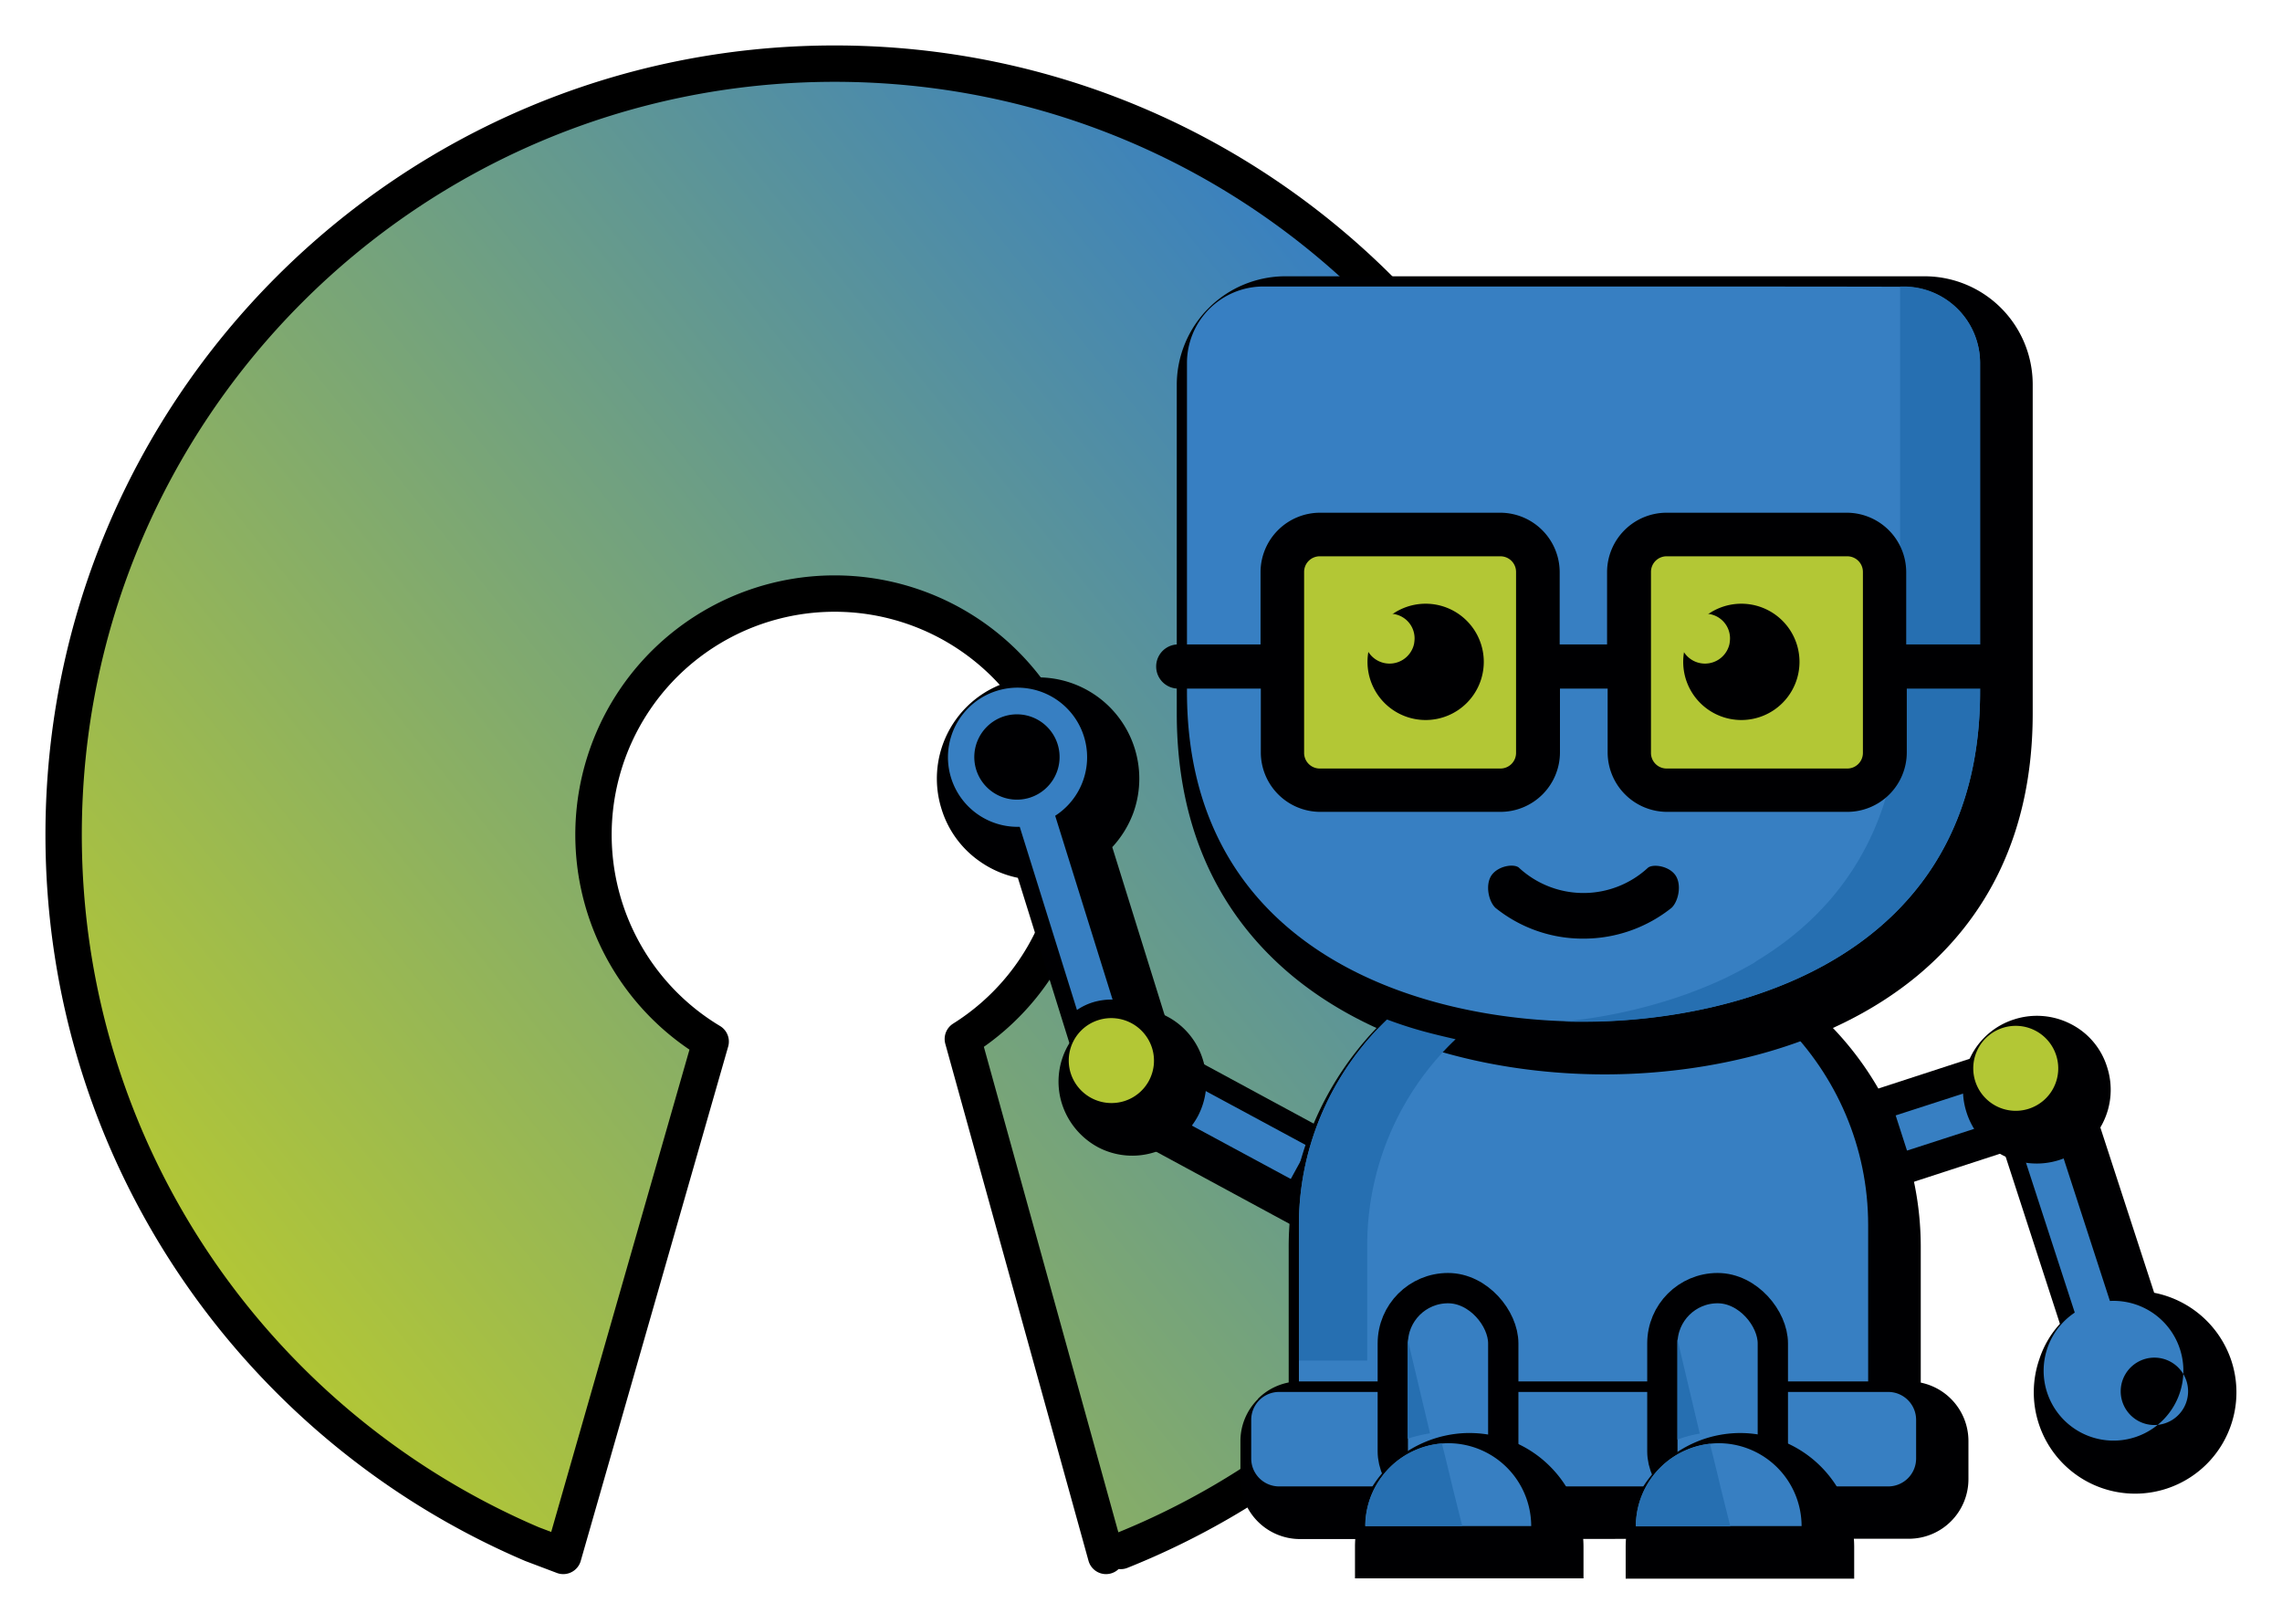 <svg xmlns="http://www.w3.org/2000/svg" xmlns:xlink="http://www.w3.org/1999/xlink" width="753.169" height="536" viewBox="0 0 753.169 536">
  <defs>
    <linearGradient id="linear-gradient" x1="0.101" y1="0.828" x2="0.899" y2="0.206" gradientUnits="objectBoundingBox">
      <stop offset="0" stop-color="#b3c735"/>
      <stop offset="1" stop-color="#377fc2"/>
    </linearGradient>
    <filter id="Pfad_1468" x="0" y="0" width="550.94" height="535.874" filterUnits="userSpaceOnUse">
      <feOffset dx="7" dy="7" input="SourceAlpha"/>
      <feGaussianBlur stdDeviation="5" result="blur"/>
      <feFlood flood-opacity="0.302"/>
      <feComposite operator="in" in2="blur"/>
      <feComposite in="SourceGraphic"/>
    </filter>
    <filter id="Pfad_1469" x="355.18" y="330.16" width="112.66" height="94.979" filterUnits="userSpaceOnUse">
      <feOffset dx="7" dy="7" input="SourceAlpha"/>
      <feGaussianBlur stdDeviation="5" result="blur-2"/>
      <feFlood flood-opacity="0.302"/>
      <feComposite operator="in" in2="blur-2"/>
      <feComposite in="SourceGraphic"/>
    </filter>
    <filter id="Pfad_1471" x="294.187" y="208.427" width="109.203" height="163.463" filterUnits="userSpaceOnUse">
      <feOffset dx="7" dy="7" input="SourceAlpha"/>
      <feGaussianBlur stdDeviation="5" result="blur-3"/>
      <feFlood flood-opacity="0.302"/>
      <feComposite operator="in" in2="blur-3"/>
      <feComposite in="SourceGraphic"/>
    </filter>
    <filter id="Pfad_1473" x="334.361" y="317.605" width="78.788" height="78.799" filterUnits="userSpaceOnUse">
      <feOffset dx="7" dy="7" input="SourceAlpha"/>
      <feGaussianBlur stdDeviation="5" result="blur-4"/>
      <feFlood flood-opacity="0.302"/>
      <feComposite operator="in" in2="blur-4"/>
      <feComposite in="SourceGraphic"/>
    </filter>
    <filter id="Pfad_1475" x="410.33" y="291.99" width="238.61" height="199.74" filterUnits="userSpaceOnUse">
      <feOffset dx="7" dy="7" input="SourceAlpha"/>
      <feGaussianBlur stdDeviation="5" result="blur-5"/>
      <feFlood flood-opacity="0.302"/>
      <feComposite operator="in" in2="blur-5"/>
      <feComposite in="SourceGraphic"/>
    </filter>
    <filter id="Pfad_1477" x="394.4" y="440.9" width="270.279" height="82.02" filterUnits="userSpaceOnUse">
      <feOffset dx="7" dy="7" input="SourceAlpha"/>
      <feGaussianBlur stdDeviation="5" result="blur-6"/>
      <feFlood flood-opacity="0.302"/>
      <feComposite operator="in" in2="blur-6"/>
      <feComposite in="SourceGraphic"/>
    </filter>
    <filter id="Pfad_1479" x="373.39" y="76.18" width="312.5" height="293.391" filterUnits="userSpaceOnUse">
      <feOffset dx="7" dy="7" input="SourceAlpha"/>
      <feGaussianBlur stdDeviation="5" result="blur-7"/>
      <feFlood flood-opacity="0.302"/>
      <feComposite operator="in" in2="blur-7"/>
      <feComposite in="SourceGraphic"/>
    </filter>
    <filter id="Pfad_1489" x="597.72" y="330.37" width="89.681" height="77.5" filterUnits="userSpaceOnUse">
      <feOffset dx="7" dy="7" input="SourceAlpha"/>
      <feGaussianBlur stdDeviation="5" result="blur-8"/>
      <feFlood flood-opacity="0.302"/>
      <feComposite operator="in" in2="blur-8"/>
      <feComposite in="SourceGraphic"/>
    </filter>
    <filter id="Pfad_1490" x="610.66" y="344.57" width="60.13" height="50.149" filterUnits="userSpaceOnUse">
      <feOffset dx="7" dy="7" input="SourceAlpha"/>
      <feGaussianBlur stdDeviation="5" result="blur-9"/>
      <feFlood flood-opacity="0.302"/>
      <feComposite operator="in" in2="blur-9"/>
      <feComposite in="SourceGraphic"/>
    </filter>
    <filter id="Pfad_1491" x="642.91" y="344.76" width="110.259" height="163.219" filterUnits="userSpaceOnUse">
      <feOffset dx="7" dy="7" input="SourceAlpha"/>
      <feGaussianBlur stdDeviation="5" result="blur-10"/>
      <feFlood flood-opacity="0.302"/>
      <feComposite operator="in" in2="blur-10"/>
      <feComposite in="SourceGraphic"/>
    </filter>
    <filter id="Pfad_1493" x="632.864" y="320.233" width="78.762" height="78.763" filterUnits="userSpaceOnUse">
      <feOffset dx="7" dy="7" input="SourceAlpha"/>
      <feGaussianBlur stdDeviation="5" result="blur-11"/>
      <feFlood flood-opacity="0.302"/>
      <feComposite operator="in" in2="blur-11"/>
      <feComposite in="SourceGraphic"/>
    </filter>
    <filter id="Pfad_1496" x="432.21" y="457.92" width="105.42" height="77.98" filterUnits="userSpaceOnUse">
      <feOffset dx="7" dy="7" input="SourceAlpha"/>
      <feGaussianBlur stdDeviation="5" result="blur-12"/>
      <feFlood flood-opacity="0.302"/>
      <feComposite operator="in" in2="blur-12"/>
      <feComposite in="SourceGraphic"/>
    </filter>
    <filter id="Pfad_1498" x="521.55" y="457.93" width="105.42" height="78.07" filterUnits="userSpaceOnUse">
      <feOffset dx="7" dy="7" input="SourceAlpha"/>
      <feGaussianBlur stdDeviation="5" result="blur-13"/>
      <feFlood flood-opacity="0.302"/>
      <feComposite operator="in" in2="blur-13"/>
      <feComposite in="SourceGraphic"/>
    </filter>
  </defs>
  <g id="Layer_1" transform="translate(8 8)">
    <g transform="matrix(1, 0, 0, 1, -8, -8)" filter="url(#Pfad_1468)">
      <path id="Pfad_1468-2" data-name="Pfad 1468" d="M350.04,498.49l-47.26-170.6a79.589,79.589,0,1,0-83.22.86L170.9,498.49l-10.34-3.91C69.68,455.74,6,365.54,6,260.47,6,119.93,119.93,6,260.47,6S514.94,119.93,514.94,260.47c0,107.18-66.26,198.88-160.05,236.38" transform="translate(8 8)" stroke="#000" stroke-linecap="round" stroke-linejoin="round" stroke-width="12" fill="url(#linear-gradient)"/>
    </g>
    <g transform="matrix(1, 0, 0, 1, -8, -8)" filter="url(#Pfad_1469)">
      <path id="Pfad_1469-2" data-name="Pfad 1469" d="M368.04,345.4a11.888,11.888,0,0,1-.59,1.35,6.389,6.389,0,0,1-.87,1.28,5.756,5.756,0,0,1-1.04,1.15l-10.36,9.73,66.96,36.23,15.7-28.9-66.7-36.08-2.78,13.73c-.1.47-.22,1.03-.33,1.5Z" transform="translate(8 8)" fill="#000002" fill-rule="evenodd"/>
    </g>
    <path id="Pfad_1470" data-name="Pfad 1470" d="M376.5,351.65a18.687,18.687,0,0,0,2.03-5.74l45.35,24.47-5.86,10.71-45.35-24.47a23.953,23.953,0,0,0,3.83-4.96Z" fill="#377fc2" fill-rule="evenodd"/>
    <g transform="matrix(1, 0, 0, 1, -8, -8)" filter="url(#Pfad_1471)">
      <path id="Pfad_1471-2" data-name="Pfad 1471" d="M369,318.8l-16.9-54.23a34,34,0,0,0,7-11.44h0a33.406,33.406,0,1,0-63.36-1.18h0a32.75,32.75,0,0,0,12.72,17.39,33.375,33.375,0,0,0,12.48,5.36l20.96,67.19,11.51-7.81a5.224,5.224,0,0,1,1.24-.71h0a9.705,9.705,0,0,1,1.38-.49,14.761,14.761,0,0,1,1.46-.37l.02-.09c.51-.09,1-.08,1.6-.14l14.28.25L369,318.81Z" transform="translate(8 8)" fill="#000002" fill-rule="evenodd"/>
    </g>
    <path id="Pfad_1472" data-name="Pfad 1472" d="M340.26,261.21l18.94,60.67a21.151,21.151,0,0,0-6.38.87,19.465,19.465,0,0,0-5.37,2.57l-18.89-60.46a22.963,22.963,0,1,1,11.7-3.64h0ZM314.2,246.03a14.078,14.078,0,1,0,9.23-17.64,14.106,14.106,0,0,0-9.23,17.64Z" fill="#377fc2" fill-rule="evenodd"/>
    <g transform="matrix(1, 0, 0, 1, -8, -8)" filter="url(#Pfad_1473)">
      <path id="Pfad_1473-2" data-name="Pfad 1473" d="M357.67,338.43a3.994,3.994,0,0,1,2.8.22,3.62,3.62,0,0,1,1.79,2.16,3.513,3.513,0,0,1-.31,2.78,3.62,3.62,0,0,1-2.16,1.79,3.513,3.513,0,0,1-2.78-.31,3.62,3.62,0,0,1-1.79-2.16,3.7,3.7,0,0,1,.33-2.87,4.183,4.183,0,0,1,2.12-1.6h0Zm12.45-18.02a24.251,24.251,0,0,0-18.59-1.68,24.829,24.829,0,0,0-14.37,11.91,24.3,24.3,0,0,0-1.68,18.59,24.86,24.86,0,0,0,11.91,14.37,24.251,24.251,0,0,0,18.59,1.68,24.86,24.86,0,0,0,14.37-11.91,24.3,24.3,0,0,0,1.68-18.59A23.979,23.979,0,0,0,370.12,320.41Z" transform="translate(8 8)" fill="#000002" fill-rule="evenodd"/>
    </g>
    <path id="Pfad_1474" data-name="Pfad 1474" d="M354.59,328.63a14.124,14.124,0,0,1,17.64,9.23,13.98,13.98,0,0,1-9.21,17.54,14.124,14.124,0,0,1-17.64-9.23A13.98,13.98,0,0,1,354.59,328.63Z" fill="#b3c735" fill-rule="evenodd"/>
    <g transform="matrix(1, 0, 0, 1, -8, -8)" filter="url(#Pfad_1475)">
      <path id="Pfad_1475-2" data-name="Pfad 1475" d="M514.64,291.99a104.51,104.51,0,0,1,104.3,104.3v65.44H410.33V396.29a104.51,104.51,0,0,1,104.3-104.3h0Zm59.01,45.29a83.57,83.57,0,0,0-142.58,59.01V441H598.22V396.29a83.357,83.357,0,0,0-24.56-59.01Z" transform="translate(8 8)" fill="#000002" fill-rule="evenodd"/>
    </g>
    <path id="Pfad_1476" data-name="Pfad 1476" d="M514.64,302.35h0c51.62,0,93.94,42.22,93.94,93.94v55.08H420.7V396.29c0-51.62,42.32-93.94,93.94-93.94Z" fill="#377fc2" fill-rule="evenodd"/>
    <g transform="matrix(1, 0, 0, 1, -8, -8)" filter="url(#Pfad_1477)">
      <path id="Pfad_1477-2" data-name="Pfad 1477" d="M447.56,492.92H413.98a19.667,19.667,0,0,1-19.58-19.58V460.58a19.53,19.53,0,0,1,5.76-13.82v-.1a19.513,19.513,0,0,1,13.82-5.76H615.1a19.667,19.667,0,0,1,19.58,19.58v12.76a19.667,19.667,0,0,1-19.58,19.58H581.52m-20.63-20.63h53.06V461.73H415.23v10.46h53.06m4.03,0h84.54" transform="translate(8 8)" fill="#000002" fill-rule="evenodd"/>
    </g>
    <path id="Pfad_1478" data-name="Pfad 1478" d="M458.02,482.55H414.17a9.212,9.212,0,0,1-9.21-9.21V460.58a9.212,9.212,0,0,1,9.21-9.21H615.2a9.212,9.212,0,0,1,9.21,9.21v12.76a9.212,9.212,0,0,1-9.21,9.21H571.35" fill="#377fc2" fill-rule="evenodd"/>
    <g transform="matrix(1, 0, 0, 1, -8, -8)" filter="url(#Pfad_1479)">
      <path id="Pfad_1479-2" data-name="Pfad 1479" d="M514.64,96.91H408.9a14.8,14.8,0,0,0-10.46,4.32h0a14.626,14.626,0,0,0-4.32,10.46V220.31c0,33.1,12.47,55.65,30.51,70.62,25.04,20.82,60.93,27.73,90.01,27.73s65.06-7,90.01-27.73c18.04-14.97,30.51-37.61,30.51-70.62V111.79a14.626,14.626,0,0,0-4.32-10.46h0a14.8,14.8,0,0,0-10.46-4.32l-105.74-.1ZM408.9,76.18H620.29a35.713,35.713,0,0,1,35.6,35.6V220.4c0,40.11-15.54,67.84-38,86.55-29.36,24.37-70.33,32.62-103.25,32.62s-73.79-8.16-103.25-32.62c-22.45-18.71-38-46.44-38-86.55V111.78a35.889,35.889,0,0,1,35.5-35.6Z" transform="translate(8 8)" fill="#000002" fill-rule="evenodd"/>
    </g>
    <path id="Pfad_1480" data-name="Pfad 1480" d="M514.64,86.55H408.9a25.223,25.223,0,0,0-25.14,25.14V220.31c0,85.69,76.86,108.81,130.88,108.81s130.88-23.13,130.88-108.81V111.79a25.223,25.223,0,0,0-25.14-25.14C620.38,86.55,514.64,86.55,514.64,86.55Z" fill="#377fc2" fill-rule="evenodd"/>
    <path id="Pfad_1481" data-name="Pfad 1481" d="M443.25,402.91a93.834,93.834,0,0,1,29.17-67.94c-3.74-.86-7.48-1.73-11.23-2.78-3.84-1.06-7.58-2.3-11.42-3.74a94.613,94.613,0,0,0-25.81,43.37,93.522,93.522,0,0,0-3.26,24.47V441h22.55V402.91Z" fill="#266fb1" fill-rule="evenodd"/>
    <path id="Pfad_1482" data-name="Pfad 1482" d="M571.73,309.16c27.06-16.31,47.4-43.85,47.4-87.89V86.55h1.25a25.223,25.223,0,0,1,25.14,25.14V220.31c0,52.58-28.98,81.66-63.91,96.24-3.74,1.54-7.58,2.97-11.42,4.22-4.41,1.44-8.73,2.59-13.24,3.65a190.315,190.315,0,0,1-42.41,4.8c-2.11,0-4.22,0-6.43-.1a170.338,170.338,0,0,0,40.49-9.02c4.22-1.54,8.44-3.26,12.57-5.18q5.04-2.445,9.79-5.18c.29-.29.58-.38.77-.58Z" fill="#266fb1" fill-rule="evenodd"/>
    <path id="Pfad_1483" data-name="Pfad 1483" d="M408.13,219.25v21.11a19.651,19.651,0,0,0,19.57,19.57h59.59a19.652,19.652,0,0,0,19.57-19.57V219.25H522.6v21.11a19.652,19.652,0,0,0,19.57,19.57h59.59a19.652,19.652,0,0,0,19.57-19.57V219.25h27.25a7.29,7.29,0,0,0,0-14.58H621.14V180.78a19.652,19.652,0,0,0-19.57-19.57H541.98a19.652,19.652,0,0,0-19.57,19.57v23.89H506.77V180.78a19.652,19.652,0,0,0-19.57-19.57H427.61a19.652,19.652,0,0,0-19.57,19.57v23.89H380.88a7.29,7.29,0,1,0,0,14.58h27.25Z" fill="#000002" fill-rule="evenodd"/>
    <path id="Pfad_1484" data-name="Pfad 1484" d="M542.08,175.59h59.59a5.156,5.156,0,0,1,5.18,5.18v59.68a5.156,5.156,0,0,1-5.18,5.18H542.08a5.156,5.156,0,0,1-5.18-5.18V180.77a5.156,5.156,0,0,1,5.18-5.18Zm-54.89,0H427.6a5.156,5.156,0,0,0-5.18,5.18v59.68a5.156,5.156,0,0,0,5.18,5.18h59.59a5.156,5.156,0,0,0,5.18-5.18V180.77A5.156,5.156,0,0,0,487.19,175.59Z" fill="#b3c735" fill-rule="evenodd"/>
    <path id="Pfad_1485" data-name="Pfad 1485" d="M481.72,210.43a19.19,19.19,0,1,0-19.19,19.19,19.188,19.188,0,0,0,19.19-19.19Zm65.82,0a19.19,19.19,0,1,1,19.19,19.19A19.188,19.188,0,0,1,547.54,210.43Z" fill="#000002" fill-rule="evenodd"/>
    <path id="Pfad_1486" data-name="Pfad 1486" d="M443.63,207.16a8.28,8.28,0,0,0,15.06-2.59,11.358,11.358,0,0,0,.19-1.82,8.13,8.13,0,0,0-7.2-8.16,4.144,4.144,0,0,0-1.06-.1,8.245,8.245,0,0,0-8.25,8.25,11.177,11.177,0,0,0,.19,1.82,7.731,7.731,0,0,0,1.06,2.59Z" fill="#b3c735" fill-rule="evenodd"/>
    <path id="Pfad_1487" data-name="Pfad 1487" d="M547.74,207.16a8.28,8.28,0,0,0,15.06-2.59,11.361,11.361,0,0,0,.19-1.82,8.13,8.13,0,0,0-7.2-8.16,4.145,4.145,0,0,0-1.06-.1,8.245,8.245,0,0,0-8.25,8.25,11.174,11.174,0,0,0,.19,1.82,7.732,7.732,0,0,0,1.06,2.59Z" fill="#b3c735" fill-rule="evenodd"/>
    <path id="Pfad_1488" data-name="Pfad 1488" d="M493.34,278.36c-1.73-1.44-7-.58-9.12,2.59-2.02,3.07-.96,8.44,1.34,10.65a45.95,45.95,0,0,0,29.07,10.17A46.533,46.533,0,0,0,543.7,291.6c2.3-2.21,3.36-7.58,1.34-10.65-2.11-3.17-7.39-3.93-9.12-2.59a31.342,31.342,0,0,1-42.6,0Z" fill="#000002" fill-rule="evenodd"/>
    <g transform="matrix(1, 0, 0, 1, -8, -8)" filter="url(#Pfad_1489)">
      <path id="Pfad_1489-2" data-name="Pfad 1489" d="M647.99,347.64a9.506,9.506,0,0,0,.58,1.44c.2.38.48.77.77,1.25l8.06,11.42-49.51,16.12-10.17-31.28,49.8-16.22v14.2c0,.48.1.96.1,1.54a13.189,13.189,0,0,0,.38,1.54Z" transform="translate(8 8)" fill="#000002" fill-rule="evenodd"/>
    </g>
    <g transform="matrix(1, 0, 0, 1, -8, -8)" filter="url(#Pfad_1490)">
      <path id="Pfad_1490-2" data-name="Pfad 1490" d="M638.1,350.81a18.645,18.645,0,0,0,2.69,5.37l-26.39,8.54-3.74-11.61,26.39-8.54a24.078,24.078,0,0,0,1.06,6.24Z" transform="translate(8 8)" fill="#377fc2" fill-rule="evenodd"/>
    </g>
    <g transform="matrix(1, 0, 0, 1, -8, -8)" filter="url(#Pfad_1491)">
      <path id="Pfad_1491-2" data-name="Pfad 1491" d="M664.88,421.91l-21.97-67.65,14.3.1a7.973,7.973,0,0,0,1.54-.1h0c.58-.1,1.06-.19,1.44-.29a5.456,5.456,0,0,0,1.34-.58h0c.58-.29.96-.58,1.25-.67l11.42-7.96,21.78,66.88a33.7,33.7,0,0,1,25.52,22.55h0a33.439,33.439,0,1,1-63.62,20.62,33.418,33.418,0,0,1,.19-21.21h0a31.942,31.942,0,0,1,6.81-11.71Z" transform="translate(8 8)" fill="#000002" fill-rule="evenodd"/>
    </g>
    <path id="Pfad_1492" data-name="Pfad 1492" d="M676.77,425.18,657.1,364.73a20.749,20.749,0,0,0,6.33-.96,21.614,21.614,0,0,0,5.37-2.69l19.57,60.26a23.061,23.061,0,1,1-11.6,3.84h0Zm26.29,14.87a11.119,11.119,0,1,1-.01,0Z" fill="#377fc2" fill-rule="evenodd"/>
    <g transform="matrix(1, 0, 0, 1, -8, -8)" filter="url(#Pfad_1493)">
      <path id="Pfad_1493-2" data-name="Pfad 1493" d="M664.78,367.79a24.444,24.444,0,0,1-18.62-1.44,24.066,24.066,0,0,1-12.09-14.2,24.444,24.444,0,0,1,1.44-18.62,24.066,24.066,0,0,1,14.2-12.09,24.444,24.444,0,0,1,18.62,1.44,23.781,23.781,0,0,1,12.09,14.2,24.3,24.3,0,0,1-15.64,30.71Zm-9.21-19.96a3.741,3.741,0,0,0,4.99-1.63,3.744,3.744,0,0,0,.29-2.88,3.712,3.712,0,0,0-6.81-.48,3.744,3.744,0,0,0-.29,2.88A3.344,3.344,0,0,0,655.57,347.83Z" transform="translate(8 8)" fill="#000002" fill-rule="evenodd"/>
    </g>
    <path id="Pfad_1494" data-name="Pfad 1494" d="M661.61,357.91a14.022,14.022,0,1,1,9.02-17.66A13.989,13.989,0,0,1,661.61,357.91Z" fill="#b3c735" fill-rule="evenodd"/>
    <rect id="Rechteck_1310" data-name="Rechteck 1310" width="36.46" height="72.16" rx="18.23" transform="translate(540.66 417.11)" fill="#377fc2" stroke="#000002" stroke-linecap="round" stroke-linejoin="round" stroke-width="10"/>
    <rect id="Rechteck_1311" data-name="Rechteck 1311" width="36.46" height="72.16" rx="18.23" transform="translate(451.69 417.11)" fill="#377fc2" stroke="#000002" stroke-linecap="round" stroke-linejoin="round" stroke-width="10"/>
    <path id="Pfad_1495" data-name="Pfad 1495" d="M456.58,466.81a46.789,46.789,0,0,1,7.39-1.78l-7.39-31.12v32.91h0Zm89.03-32.91v33.2a38.439,38.439,0,0,1,7.39-1.98Z" fill="#266fb1" fill-rule="evenodd"/>
    <g transform="matrix(1, 0, 0, 1, -8, -8)" filter="url(#Pfad_1496)">
      <path id="Pfad_1496-2" data-name="Pfad 1496" d="M470.02,457.93a37.507,37.507,0,0,1,26.58,11.03h0a37.666,37.666,0,0,1,11.03,26.58V505.9H432.21V495.54a37.59,37.59,0,0,1,11.13-26.68,38.3,38.3,0,0,1,26.68-10.94h0Zm11.99,25.72a16.9,16.9,0,0,0-23.98,0h0a11.746,11.746,0,0,0-1.44,1.63h27.06c-.58-.48-1.06-1.06-1.63-1.63h0Z" transform="translate(8 8)" fill="#000002" fill-rule="evenodd"/>
    </g>
    <path id="Pfad_1497" data-name="Pfad 1497" d="M470.02,468.29h0a27.4,27.4,0,0,1,27.35,27.35H442.58A27.544,27.544,0,0,1,470.02,468.29Z" fill="#377fc2" fill-rule="evenodd"/>
    <g transform="matrix(1, 0, 0, 1, -8, -8)" filter="url(#Pfad_1498)">
      <path id="Pfad_1498-2" data-name="Pfad 1498" d="M559.26,457.93a37.659,37.659,0,0,1,37.71,37.71V506H521.55V495.64a37.507,37.507,0,0,1,11.03-26.58h.1a37.755,37.755,0,0,1,26.58-11.13h0Zm12.09,25.72a16.9,16.9,0,0,0-23.98,0l-.1.1a11.748,11.748,0,0,0-1.44,1.63h27.06c-.48-.58-.96-1.15-1.54-1.73h0Z" transform="translate(8 8)" fill="#000002" fill-rule="evenodd"/>
    </g>
    <path id="Pfad_1499" data-name="Pfad 1499" d="M559.26,468.29h0a27.4,27.4,0,0,1,27.35,27.35H531.92a27.46,27.46,0,0,1,27.35-27.35Z" fill="#377fc2" fill-rule="evenodd"/>
    <path id="Pfad_1500" data-name="Pfad 1500" d="M546.49,471.55a27.679,27.679,0,0,0-10.36,9.6,26.993,26.993,0,0,0-4.22,14.59H563.1l-2.59-10.36-.67-2.69-.96-4.03-1.54-6.33-.96-3.84a27.555,27.555,0,0,0-9.88,3.07h0Zm-78.59-3.17a27.337,27.337,0,0,0-20.24,11.52,26.906,26.906,0,0,0-4.99,15.74h31.95l-2.59-10.36-.67-2.69-.96-4.03-1.54-6.33-.96-3.84h0Z" fill="#266fb1" fill-rule="evenodd"/>
  </g>
</svg>
